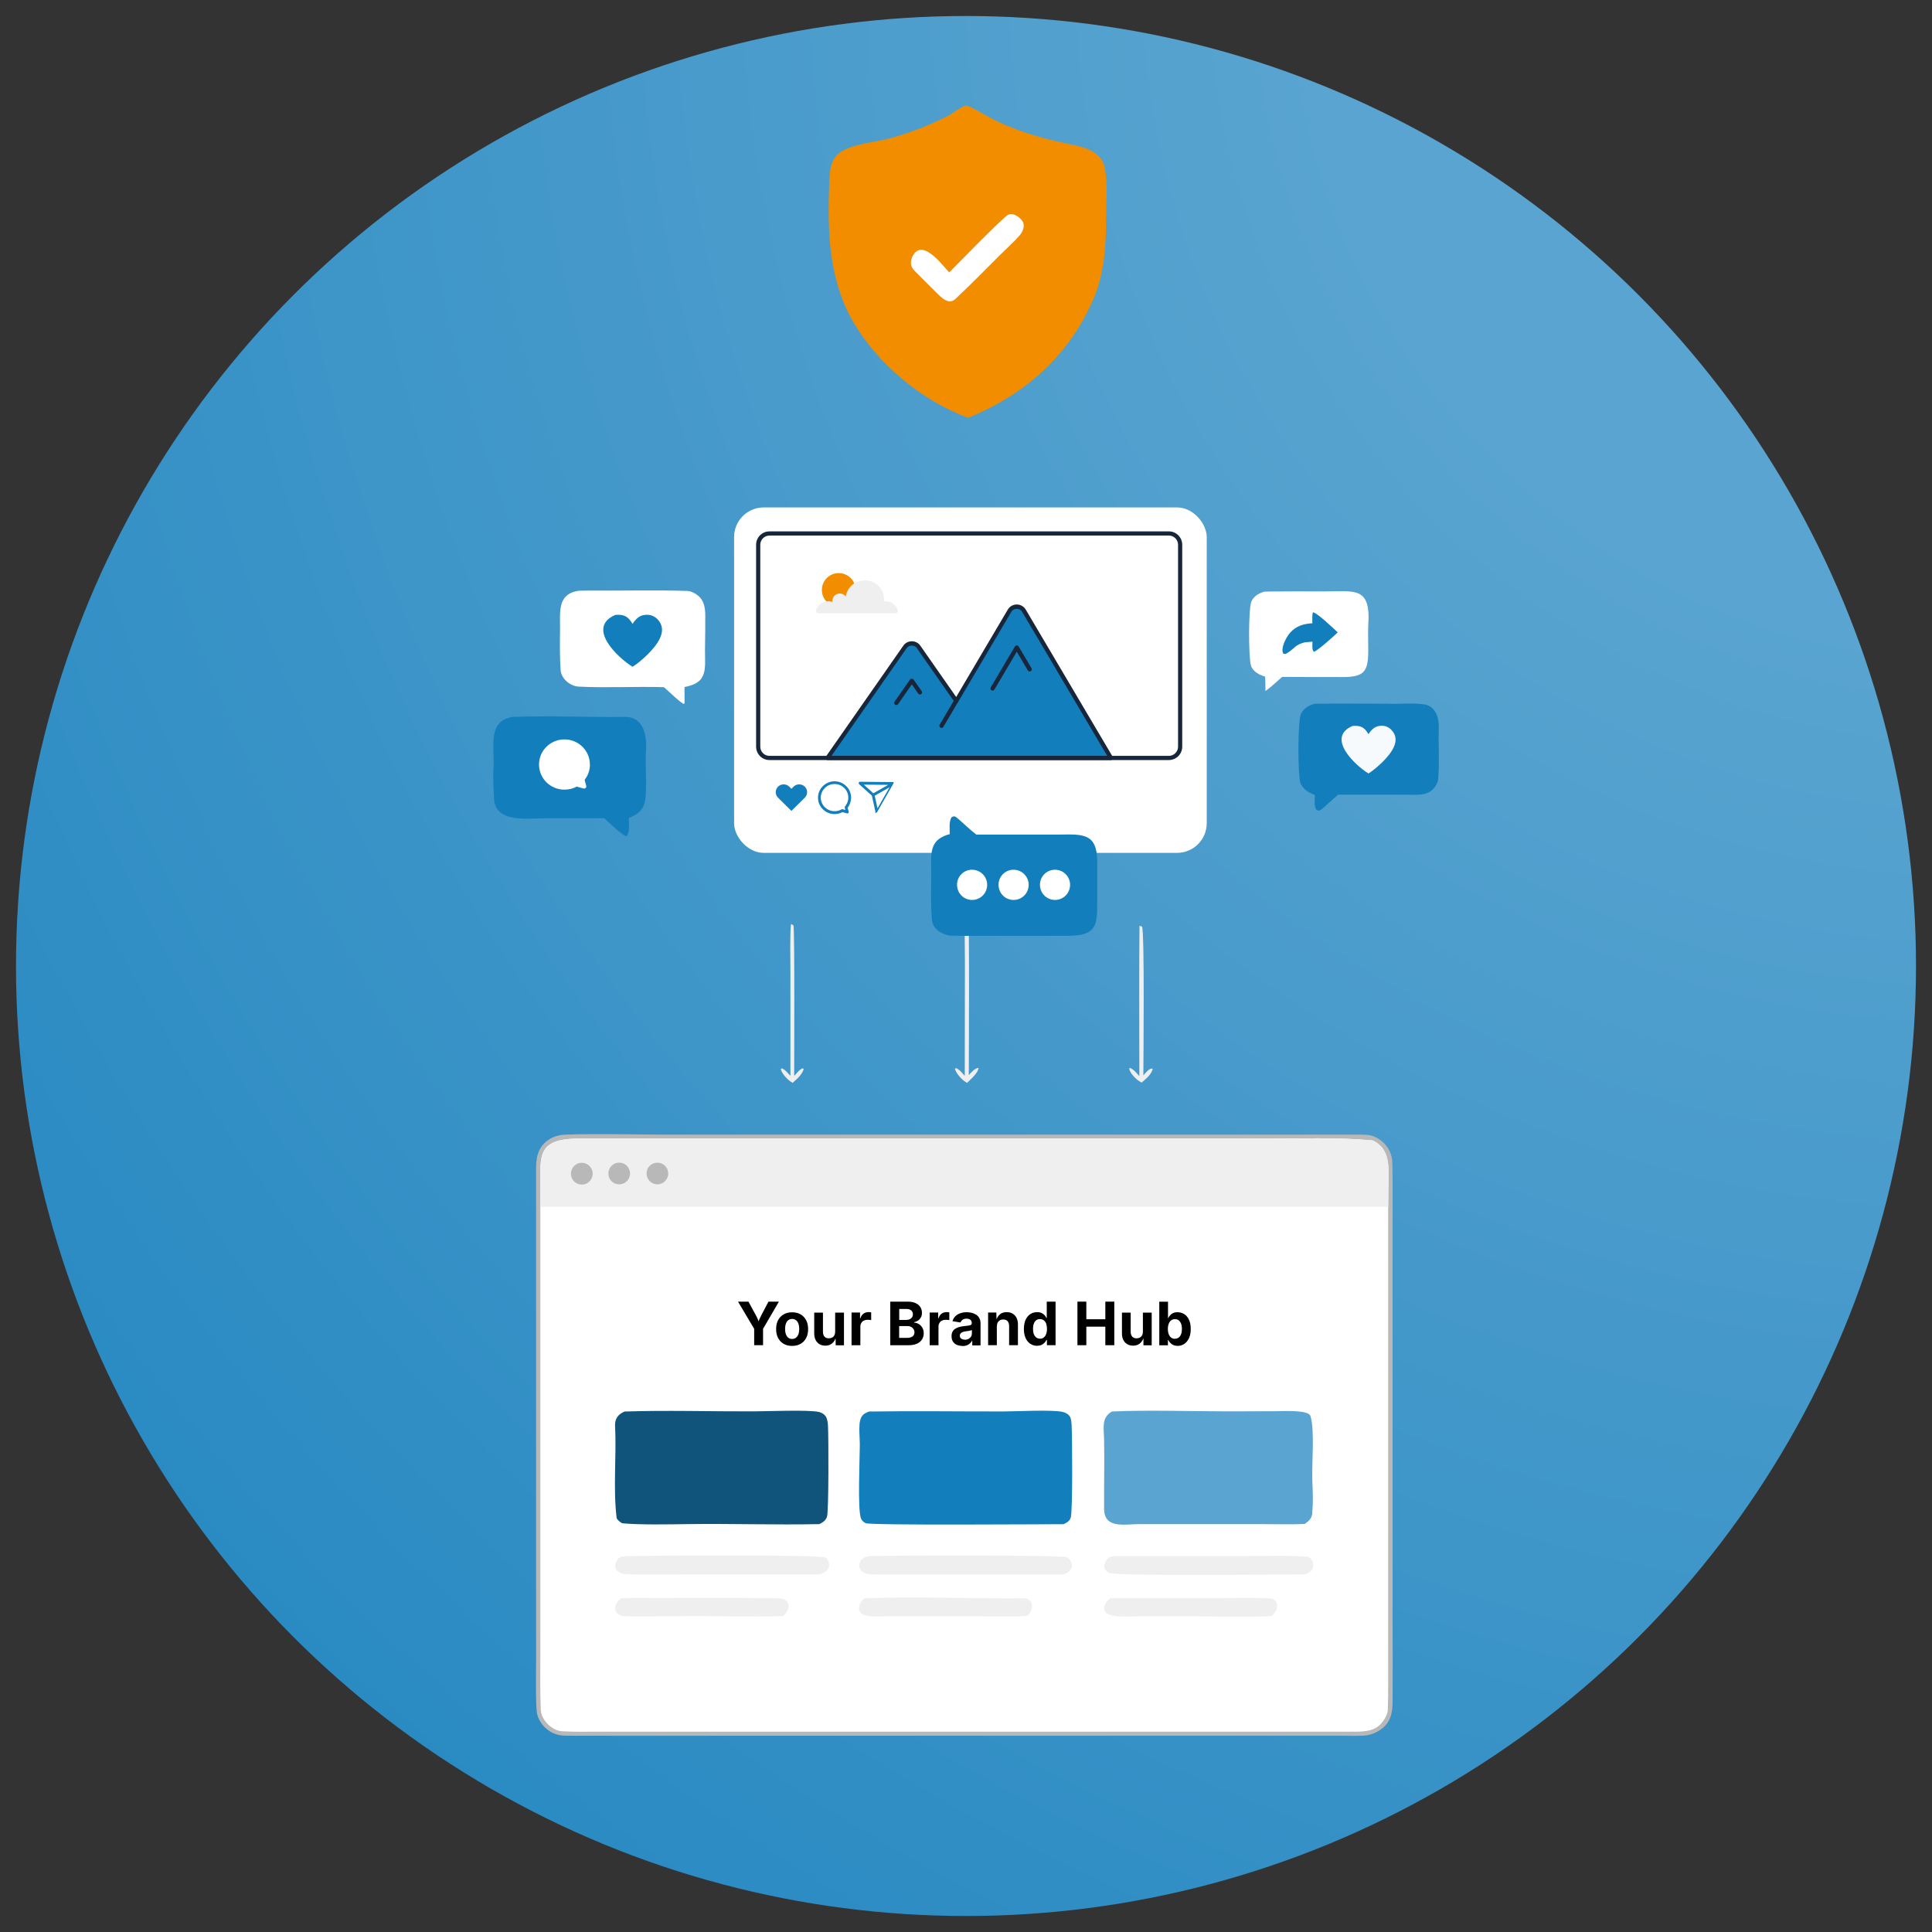 <?xml version="1.0" encoding="UTF-8"?> <svg xmlns="http://www.w3.org/2000/svg" xmlns:xlink="http://www.w3.org/1999/xlink" id="Layer_1" data-name="Layer 1" viewBox="0 0 250 250"><rect x="0" y="0" width="250" height="250" fill="#333333" stroke="none"/><defs><style> .cls-1 { fill: #11547b; } .cls-2 { fill: #59a4d0; } .cls-3, .cls-4 { fill: #fff; } .cls-4, .cls-5 { fill-rule: evenodd; } .cls-6, .cls-5 { fill: #137ebc; } .cls-7 { fill: none; } .cls-8 { fill: url(#radial-gradient); } .cls-9 { fill: #efefef; } .cls-10 { fill: #f0efef; } .cls-11 { fill: #f7fafc; } .cls-12 { fill: #17263b; } .cls-13 { fill: #b9b8b8; } .cls-14 { clip-path: url(#clippath); } .cls-15 { fill: #f38d00; } </style><clipPath id="clippath"><circle class="cls-7" cx="125" cy="125" r="122.93"></circle></clipPath><radialGradient id="radial-gradient" cx="256.13" cy="-3.53" fx="256.13" fy="-3.53" r="413.81" gradientUnits="userSpaceOnUse"><stop offset=".21" stop-color="#59a4d0"></stop><stop offset="1" stop-color="#137ebc"></stop></radialGradient></defs><g class="cls-14"><rect class="cls-8" x="-5.12" y="-3.55" width="258.97" height="257.1"></rect></g><g><path class="cls-15" d="M125.13,13.66c.44.09,3.08,1.65,3.72,1.95,2.8,1.34,5.8,2.25,8.83,2.89,2.11.44,4.87.8,5.31,3.38.36,2.11.14,4.43.13,6.56,0,3.52-.26,7.13-1.69,10.38-3.2,7.32-8.85,12.25-16.16,15.25-6.03-2.26-11.71-6.96-14.92-12.51-2.02-3.5-2.83-7.5-3.05-11.5-.11-2.04-.08-4.09,0-6.13.06-1.75.05-3.55,1.83-4.47,1.8-.93,3.98-1.03,5.92-1.54,2.63-.69,5.17-1.7,7.6-2.92.44-.22,2.05-1.44,2.48-1.35Z"></path><path class="cls-3" d="M130.61,27.73c.4-.11.86.11,1.2.37.25.19.48.42.59.71.21.57-.08,1.21-.48,1.67-.78.9-1.71,1.71-2.55,2.55-.95.96-1.9,1.91-2.86,2.86-.82.82-1.65,1.63-2.49,2.42-.31.3-.62.68-1.08.69-.38,0-.74-.22-1.03-.45s-.54-.48-.79-.74l-2.57-2.56c-.26-.26-.53-.53-.63-.88-.2-.69.25-1.73.94-1.99.49-.18,1.02.08,1.43.35,1,.66,1.73,1.65,2.54,2.52,1.69-1.7,3.35-3.42,5.06-5.1.6-.59,1.21-1.19,1.84-1.76.2-.18.4-.38.63-.54.08-.06.17-.1.25-.12Z"></path><path class="cls-6" d="M66.35,92.77c4.75-.18,9.75.06,14.51,0,2.5-.03,2.86,2.54,2.73,4.46-.1,1.45.05,3.21,0,4.69-.01,2.07-.18,3.13-2.23,3.93.01.79.17,1.76-.28,2.36-.6-.12-2.36-1.85-2.88-2.33h-7.84c-2.07,0-6.01.62-6.41-2.26-.07-1.35-.19-2.92-.09-4.26.18-2.52-.89-6.09,2.5-6.6Z"></path><path class="cls-3" d="M74.98,76.44c.67-.02,1.36-.02,2.03-.02,3.98.03,7.98-.09,11.95.05.39.01.79.21,1.1.41,1.21.76,1.23,2.08,1.2,3.37.02,1.7-.06,3.48-.02,5.16.05,2.19-.5,3.07-2.66,3.49v2.06s-.07.13-.07.13c-.39-.06-2.1-1.76-2.6-2.17-3.65-.11-7.35.11-11.01-.07-1.08-.05-2.24-.98-2.35-2.08-.13-1.76-.1-3.57-.08-5.34.02-2.28-.4-4.6,2.49-5Z"></path><path class="cls-6" d="M79.6,79.57c1.14-.1,1.67.18,2.25,1.16.46-.69.94-1.17,1.83-1.18.51-.01,1,.18,1.36.54,1.55,1.55-.13,3.47-1.24,4.6-.57.55-1.27,1.18-1.95,1.59-1.96-1.21-6-5.07-2.25-6.7Z"></path><path class="cls-6" d="M170.07,91.08c.15,0,.3-.01.45-.02,2.94-.04,5.93.01,8.88,0,1.59.08,3.39-.15,4.95.1,1.41.22,1.87,1.77,1.83,2.97-.08,2.29.13,4.57-.1,6.84-.04.35-.41.92-.66,1.16-.85.87-2.17.71-3.32.7h-8.94c-.73.6-1.41,1.28-2.13,1.88-.24.2-.42.23-.69.09-.34-.51-.21-1.29-.19-1.92-.19-.08-.38-.16-.57-.25-.54-.25-1.14-.77-1.32-1.36-.33-1.03-.36-8.1.11-8.95.38-.69.97-1.03,1.7-1.24Z"></path><path class="cls-3" d="M163.61,76.56c.27,0,.54-.02.81-.02,2.22-.03,4.7-.02,6.82-.01,4.07.01,6.17-.73,5.81,4.4-.04.57,0,2.24,0,2.88.04,3.08-.41,3.83-3.47,3.8-2.56,0-5.11,0-7.67-.02-.65.57-1.47,1.34-2.16,1.83,0-.62-.02-1.24-.04-1.86-.24-.08-.48-.16-.71-.27-.49-.25-.96-.63-1.13-1.17-.31-.98-.36-7.55.1-8.38.37-.67.93-.97,1.63-1.18Z"></path><path class="cls-6" d="M169.9,79.23c.55.07,2.68,2.11,3.2,2.6-.45.45-2.57,2.35-3.07,2.51l-.13-.13c-.12-.34-.08-.81-.07-1.18-.32.02-.68.06-1,.09-1.26.32-1.23.73-2.28,1.4-.2.13-.3.11-.49.06-.41-.69.42-2.21.89-2.72.8-.88,1.73-1.14,2.87-1.21,0-.43-.05-1.02.07-1.42Z"></path><path class="cls-10" d="M124.93,117.93l.35.16c.18.3.09,18.89.08,21.03.3-.32.8-.94,1.27-.93-.06.64-1.02,1.47-1.49,1.93-.53-.23-1.47-1.23-1.57-1.84l.16-.06c.42.16.79.64,1.11,1l.02-14.7c0-1.17-.09-5.64.07-6.58Z"></path><path class="cls-10" d="M102.36,119.57l.31.17c.18.43.09,18.03.1,19.49.33-.37.65-.81,1.09-.99l.14.09c-.26.81-.82,1.22-1.43,1.79-.58-.3-1.36-1.12-1.54-1.77l.11-.11c.42.12.83.64,1.14.98v-13.4c0-1.17-.08-5.34.08-6.25Z"></path><path class="cls-10" d="M147.45,119.8l.32.09c.36.53.18,17.85.18,19.27.28-.3.79-1.02,1.21-.86-.16.75-.85,1.26-1.42,1.78-.6-.24-1.5-1.14-1.63-1.81l.13-.07c.46.18.84.67,1.19,1.05,0-4.66-.04-14.78.02-19.44Z"></path><path class="cls-4" d="M76.33,98.93c0-.9-.37-1.71-.96-2.3-.6-.59-1.42-.95-2.33-.95s-1.73.36-2.33.95c-.6.59-.96,1.4-.96,2.3s.37,1.71.96,2.3c.6.59,1.42.95,2.33.95.3,0,.59-.04.87-.11.24-.06.48-.16.7-.28l.91.24s.09.01.14,0c.15-.04.24-.19.2-.34l-.21-.78c.2-.26.37-.55.49-.87.13-.35.2-.73.2-1.12Z"></path><path class="cls-11" d="M175.01,93.94c1.05-.09,1.54.16,2.07,1.06.42-.63.86-1.07,1.68-1.09.47-.01.92.17,1.25.5,1.43,1.42-.12,3.19-1.14,4.22-.53.5-1.17,1.08-1.79,1.46-1.8-1.11-5.51-4.66-2.07-6.15Z"></path><rect class="cls-3" x="94.99" y="65.66" width="61.16" height="44.7" rx="3.84" ry="3.84"></rect><g><g><rect class="cls-3" x="98.11" y="69.02" width="54.6" height="29.05" rx="1.46" ry="1.46"></rect><path class="cls-12" d="M151.25,98.35h-51.68c-.96,0-1.73-.78-1.73-1.73v-26.13c0-.96.78-1.73,1.73-1.73h51.68c.96,0,1.73.78,1.73,1.73v26.13c0,.96-.78,1.73-1.73,1.73ZM99.57,69.3c-.65,0-1.19.53-1.19,1.19v26.13c0,.65.53,1.19,1.19,1.19h51.68c.65,0,1.19-.53,1.19-1.19v-26.13c0-.65-.53-1.19-1.19-1.19h-51.68Z"></path></g><g><path class="cls-6" d="M143.75,98.07h-36.67l10.03-14.37c.43-.61,1.33-.61,1.75,0l4.88,6.98,6.9-11.68c.41-.7,1.43-.7,1.84,0l11.26,19.06Z"></path><path class="cls-12" d="M143.75,98.35h-36.67c-.1,0-.2-.06-.24-.15-.05-.09-.04-.2.02-.28l10.03-14.37c.25-.36.66-.57,1.1-.57s.85.21,1.1.57l4.64,6.64,6.68-11.31c.24-.41.68-.66,1.16-.66s.91.25,1.16.66l11.26,19.06c.05.08.05.19,0,.27-.05.09-.14.14-.24.14ZM107.6,97.8h35.67l-11.02-18.65c-.29-.49-1.08-.49-1.37,0l-6.9,11.68c-.05.08-.13.13-.23.13-.08,0-.18-.04-.24-.12l-4.88-6.98c-.3-.43-1-.43-1.3,0l-9.73,13.94Z"></path></g><path class="cls-12" d="M128.44,89.37s-.1-.01-.14-.04c-.13-.08-.17-.25-.1-.38l3.13-5.3c.05-.08.14-.13.24-.13h0c.1,0,.19.05.24.13l1.67,2.82c.08.13.03.3-.1.38-.13.08-.3.04-.38-.1l-1.43-2.42-2.89,4.9c-.05.09-.14.13-.24.13Z"></path><path class="cls-12" d="M115.98,91.23c-.05,0-.11-.02-.16-.05-.12-.09-.15-.26-.07-.38l2.01-2.87c.1-.15.35-.15.45,0l1.06,1.51c.09.12.06.29-.07.38-.12.09-.29.06-.38-.07l-.83-1.19-1.78,2.55c-.05.08-.14.12-.22.12Z"></path><g><line class="cls-3" x1="123.75" y1="90.69" x2="121.83" y2="93.93"></line><path class="cls-12" d="M121.83,94.2s-.1-.01-.14-.04c-.13-.08-.17-.25-.1-.38l1.91-3.24c.08-.13.25-.17.38-.1.13.08.17.25.1.38l-1.91,3.24c-.05.09-.14.13-.24.13Z"></path></g><g><path class="cls-15" d="M110.71,76.34c0,1.21-.97,2.18-2.18,2.18s-2.18-.97-2.18-2.18.97-2.18,2.18-2.18,2.18.97,2.18,2.18Z"></path><path class="cls-9" d="M115.88,79.37c.19,0,.34-.19.29-.37-.18-.69-.81-1.2-1.56-1.2-.08,0-.15,0-.22.02,0-.05.01-.11.01-.17.03-1.08-.59-2.05-1.61-2.4-1.62-.55-3.12.48-3.35,1.94-.17-.24-.45-.39-.77-.39-.53,0-.96.43-.96.95,0,.05,0,.1.01.15-.17-.07-.36-.1-.56-.1-.75,0-1.38.51-1.56,1.2-.05.19.1.37.29.37h9.98Z"></path></g></g><g><path class="cls-5" d="M100.68,101.79h0c.4-.39,1.05-.39,1.45,0l.28.28.28-.28c.4-.39,1.05-.39,1.45,0h0c.4.39.4,1.04,0,1.43l-.28.28-1.45,1.43-1.45-1.43-.28-.28c-.4-.39-.4-1.04,0-1.43Z"></path><path class="cls-5" d="M107.99,101.1c.59,0,1.13.24,1.51.62.39.38.63.91.63,1.5,0,.25-.05.5-.13.73-.08.21-.18.4-.32.57l.14.51c.03.1-.03.19-.13.22-.03,0-.06,0-.09,0l-.59-.16c-.14.08-.3.14-.46.18-.18.05-.37.07-.56.07-.59,0-1.13-.24-1.51-.62-.39-.38-.63-.91-.63-1.5s.24-1.11.63-1.5c.39-.38.92-.62,1.51-.62h0ZM109.25,101.97c-.32-.32-.77-.52-1.26-.52s-.94.2-1.26.52c-.32.32-.52.76-.52,1.24s.2.93.52,1.24c.32.32.77.52,1.26.52.16,0,.32-.02.47-.06.15-.04.3-.1.43-.18.04-.03.09-.03.14-.02l.36.1-.08-.3h0c-.01-.05,0-.12.04-.16.13-.16.24-.34.31-.53.07-.19.11-.39.11-.61,0-.49-.2-.93-.52-1.24Z"></path><path class="cls-5" d="M111.76,101.52l1.25,1.13,1.92-1.09-3.17-.03h0ZM113.3,105.12l-.48-2.16-1.65-1.49h0s-.06-.08-.06-.13c0-.1.08-.18.18-.18l4.3.04h0s.02,0,.03,0h0s0,0,0,0h0s0,0,0,0h0s0,0,0,0h0s0,0,0,0h.01s0,0,0,0h0s0,0,0,0h0s0,0,0,0h0s0,0,0,0h0s0,0,0,0h0s0,0,0,0h0s0,0,0,0h0s0,.01,0,.01h0s0,0,0,0h0s0,0,0,0h0s0,0,0,0h0s0,0,0,0c0,0,0,.01,0,.02h0s0,.02,0,.02h0s0,.01,0,.01h0s0,.02,0,.02h0s0,0,0,0h0s0,.02,0,.02h0s0,.02,0,.02h0s-.01.04-.02.06l-2.11,3.7c-.05.09-.16.12-.24.07-.05-.03-.08-.07-.09-.12h0ZM113.19,102.96l.76-.43,1.16-.66-1.56,2.73-.36-1.63Z"></path></g><g><path class="cls-6" d="M120.59,119.03c-.19-2.09-.07-4.35-.09-6.45-.03-2.31-.2-3.95,2.4-4.65-.01-.65-.12-1.64.23-2.18.27-.16.43-.16.69.06.85.71,1.63,1.51,2.51,2.18h10.84c2.92-.03,4.78-.19,4.81,3.43v4.84c0,3.26.13,4.82-3.72,4.83h-9.89c-1.69,0-3.71.04-5.38-.02-1.14-.15-2.29-.82-2.4-2.04Z"></path><path class="cls-3" d="M123.93,115.08c-.21-.67-.05-1.41.43-1.92.48-.52,1.2-.73,1.89-.56,1.03.25,1.68,1.29,1.44,2.33-.23,1.04-1.26,1.7-2.3,1.48-.69-.14-1.25-.65-1.46-1.32Z"></path><path class="cls-3" d="M129.3,115.08c-.21-.67-.05-1.41.43-1.92.48-.52,1.2-.73,1.89-.56,1.03.25,1.68,1.29,1.44,2.33-.23,1.04-1.26,1.7-2.3,1.48-.69-.14-1.25-.65-1.46-1.32Z"></path><path class="cls-3" d="M134.66,115.08c-.21-.67-.05-1.41.43-1.92.48-.52,1.2-.73,1.89-.56,1.03.25,1.68,1.29,1.44,2.33-.23,1.04-1.26,1.7-2.3,1.48-.69-.14-1.25-.65-1.46-1.32Z"></path></g><g><path class="cls-13" d="M71.18,147.36c.59-.34,1.27-.51,1.95-.54,4.1-.15,9.24,0,13.28,0h26.49s42.53,0,42.53,0c6.73,0,13.48,0,20.21-.01.76.03,1.55-.03,2.26.29,1.31.59,2.21,1.83,2.26,3.28.05,1.55.04,3.11.04,4.67v8.61s0,26.09,0,26.09v20.07c.01,3.49.02,6.98,0,10.47-.01,1.92-.57,2.99-1.96,3.78-.6.33-1.27.51-1.95.53-.94.03-2.15,0-2.76,0h-6.78s-22.94,0-22.94,0h-46.55c-7.9,0-15.8.02-23.7,0-.85,0-1.48-.06-2.24-.47-.88-.49-1.53-1.3-1.8-2.27-.24-.84-.15-5.66-.15-6.87v-12.11s0-34.31,0-34.31c0-5.83,0-11.66,0-17.49,0-1.76.52-2.96,1.81-3.71Z"></path><path class="cls-3" d="M69.94,156.15c0-.45-.02-.92-.01-1.36.09-4.88-.9-7.41,4.89-7.46h65.51s23.55,0,23.55,0c4.39,0,9.27-.17,13.65.23.3.03.84.45,1.06.67,1.3,1.27,1.09,3.36,1.07,5.02l-.03,2.91v45.47s0,13.13,0,13.13c0,2.14.03,4.33-.05,6.47-.02.67-.44,1.3-.87,1.8-.82.94-1.98,1.02-3.15,1.05-7.12,0-14.23,0-21.35,0h-43.69s-25.28,0-25.28,0h-7.96c-1.52,0-3.09.04-4.6-.06-1.25-.08-2.65-1.47-2.7-2.73-.1-2.32-.06-4.67-.06-6.99v-13.76s0-44.38,0-44.38Z"></path><path class="cls-10" d="M69.94,156.15c0-.45-.02-.92-.01-1.36.09-4.88-.9-7.41,4.89-7.46h65.51s23.55,0,23.55,0c4.39,0,9.27-.17,13.65.23.3.03.84.45,1.06.67,1.3,1.27,1.09,3.36,1.07,5.02l-.03,2.91h-109.69Z"></path><path class="cls-13" d="M74.77,150.56c.47-.18,1.01-.1,1.41.23.39.32.58.84.49,1.34-.09.5-.45.91-.93,1.08-.72.25-1.52-.13-1.78-.85-.26-.72.1-1.52.81-1.8Z"></path><path class="cls-13" d="M80.01,150.45c.76-.06,1.43.49,1.51,1.25.08.76-.45,1.44-1.21,1.54-.51.07-1.01-.14-1.31-.55-.3-.41-.36-.95-.15-1.42.21-.46.65-.78,1.16-.82Z"></path><path class="cls-13" d="M84.91,150.46c.74-.09,1.42.43,1.54,1.16.12.74-.36,1.44-1.09,1.6-.5.11-1.03-.07-1.36-.46s-.42-.94-.24-1.42.63-.82,1.14-.88Z"></path><path class="cls-1" d="M80.8,182.65c5.55-.18,11.14,0,16.69-.02,1.65,0,7.23-.24,8.54.09.35.09.68.31.86.63.18.32.23.78.25,1.15.08,1.26.11,11.11-.13,11.78-.18.5-.54.71-.98.94-5.62.12-11.43-.08-17.09,0-2.46.03-5.9.11-8.35-.1-.23-.02-.78-.5-.8-.71-.47-3.9,0-7.97-.2-11.91-.05-.93.42-1.51,1.23-1.85Z"></path><path class="cls-6" d="M112.46,182.65c5.81-.09,11.62,0,17.43-.01,1.7,0,6.28-.26,7.65.07.35.09.73.28.92.62.17.32.19.81.21,1.17.07,1.24.15,11.16-.12,11.89-.18.48-.5.64-.93.84-2.83,0-24.78.17-25.59-.13-.26-.1-.52-.36-.62-.61-.46-1.14-.15-7.82-.15-9.54,0-.87-.11-1.75-.04-2.62.02-.31.09-.65.23-.93.23-.44.58-.59,1.02-.75Z"></path><path class="cls-2" d="M143.87,182.65c4.48-.22,10.56-.02,15.15-.02l5.99-.02c1.05,0,4.29-.21,4.56.62.58,1.8.16,6.24.24,8.26.07,1.76.13,2.72-.01,4.36-.06.67-.51,1.04-.96,1.34-1.49.1-3.85.03-5.41.03h-16.03c-2.01.01-4.52.62-4.53-2.01-.01-3.01.05-6.01,0-9.02-.03-1.42-.37-2.73,1.01-3.54Z"></path><path class="cls-10" d="M80.96,201.37c2.73-.09,24.94-.23,25.8.17.21.1.38.28.45.5.3.94-.36,1.48-1.17,1.68h-16.13c-2.89.01-5.77.04-8.68-.01-1.02-.02-2.08-.55-1.4-1.82.22-.41.67-.47,1.12-.52Z"></path><path class="cls-10" d="M112.47,201.36c2.32-.09,24.95-.17,25.59.15.26.13.48.41.58.67.1.28.1.57-.05.84-.24.44-.62.57-1.06.72h-16.57c-2.72,0-5.44.03-8.17-.02-2.14-.03-2.03-2.11-.33-2.36Z"></path><path class="cls-10" d="M144.12,201.35h17.37c2.51,0,5.23-.13,7.7.1.7.07,1.39,1.74-.29,2.26-2.89.03-24.37.24-25.38-.17-.26-.11-.5-.33-.58-.6-.1-.35.03-.76.23-1.05.25-.36.54-.46.96-.54Z"></path><path class="cls-10" d="M80.34,206.83c1.34-.1,2.88-.05,4.23-.05,5.35.01,10.71-.05,16.06.04,1.68.03,1.8,1.32.71,2.3-4.63.16-9.38-.07-14.03.03-2.13-.03-4.28.06-6.41-.01-1.53-.05-1.69-1.38-.58-2.3Z"></path><path class="cls-10" d="M111.81,206.83c.18-.02.36-.03.54-.03,6.63-.22,13.5.08,20.15.02,1.16-.01,1.42,1.37.42,2.27-1.54.15-4.74.06-6.37.06h-12.14c-.73,0-2.53.14-3.01-.43-.52-.61-.12-1.39.42-1.88Z"></path><path class="cls-10" d="M143.66,206.83c.42-.03.77-.04,1.19-.04h13.15c2.06,0,4.22-.07,6.27.04,1.27.07,1.28,1.48.27,2.29-3.22.18-8.07.02-11.41.02h-5.74c-.94,0-3.69.28-4.31-.53-.49-.63.01-1.34.58-1.78Z"></path><g><path d="M97.59,174.07v-2.12l-2.09-3.52h1.35l.95,1.75c.1.18.19.35.26.53s.15.38.23.62h-.25c.08-.25.15-.45.23-.63s.16-.35.25-.52l.92-1.75h1.35l-2.05,3.52v2.12h-1.15Z"></path><path d="M102.5,174.16c-.42,0-.79-.09-1.1-.27-.31-.18-.55-.44-.72-.76-.17-.33-.25-.71-.25-1.14s.08-.82.25-1.15c.17-.33.41-.58.72-.76.31-.18.68-.27,1.1-.27s.79.09,1.1.27c.31.18.55.44.72.76.17.33.25.71.25,1.15s-.08.81-.25,1.14c-.17.33-.41.58-.72.76-.31.18-.68.27-1.1.27ZM102.5,173.26c.2,0,.37-.06.51-.17s.24-.27.31-.46c.07-.2.1-.42.1-.66s-.03-.47-.1-.67c-.07-.19-.17-.35-.31-.46-.14-.11-.31-.17-.51-.17s-.37.06-.51.17c-.13.11-.24.26-.3.46-.07.19-.1.42-.1.67s.03.46.1.66c.07.2.17.35.3.46.14.11.3.17.51.17Z"></path><path d="M106.82,174.13c-.29,0-.55-.06-.77-.19-.22-.13-.39-.31-.51-.55-.12-.24-.18-.52-.18-.85v-2.69h1.13v2.49c0,.26.07.47.2.62.14.15.32.22.56.22.16,0,.3-.04.43-.1s.22-.17.29-.3c.07-.13.1-.29.1-.48v-2.45h1.14v4.23h-1.07l-.02-1.06h.06c-.11.36-.28.63-.51.82-.23.19-.52.29-.87.29Z"></path><path d="M110.19,174.07v-4.23h1.1v.74h.05c.08-.26.21-.46.39-.59.18-.13.39-.2.63-.2.06,0,.12,0,.19,0,.07,0,.13.02.18.03v1.01c-.05-.02-.12-.03-.22-.04-.1,0-.19-.01-.27-.01-.17,0-.33.04-.47.11s-.25.18-.32.31c-.08.13-.12.29-.12.46v2.41h-1.13Z"></path><path d="M115.2,174.07v-5.64h2.24c.41,0,.76.06,1.03.19.28.12.48.3.62.51.14.22.21.47.21.75,0,.22-.04.42-.13.58s-.21.3-.36.41c-.15.1-.33.18-.52.22v.06c.21,0,.41.07.6.18s.34.27.46.47c.12.2.18.44.18.72,0,.3-.07.56-.22.8-.15.23-.36.42-.65.55-.29.13-.64.2-1.07.2h-2.38ZM116.36,170.8h.91c.16,0,.31-.03.44-.09.13-.06.23-.14.31-.25.07-.11.11-.24.11-.39,0-.2-.07-.37-.22-.5-.15-.13-.35-.19-.62-.19h-.93v1.43ZM116.36,173.12h1c.34,0,.58-.07.74-.2.16-.13.23-.3.23-.52,0-.16-.04-.3-.12-.42-.08-.12-.19-.22-.33-.29s-.31-.1-.5-.1h-1.03v1.53Z"></path><path d="M120.3,174.07v-4.23h1.1v.74h.05c.08-.26.21-.46.39-.59.18-.13.39-.2.63-.2.06,0,.12,0,.19,0,.07,0,.13.02.18.03v1.01c-.05-.02-.12-.03-.22-.04-.1,0-.19-.01-.27-.01-.17,0-.33.04-.47.11s-.25.18-.32.31c-.08.13-.12.29-.12.46v2.41h-1.13Z"></path><path d="M124.53,174.16c-.27,0-.51-.05-.72-.14s-.38-.24-.5-.42c-.12-.19-.18-.42-.18-.7,0-.23.04-.43.13-.59s.21-.29.36-.38.32-.17.51-.22.39-.09.6-.11c.25-.03.44-.05.59-.07.15-.02.26-.06.33-.1.07-.05.1-.12.1-.21v-.02c0-.12-.03-.22-.08-.31-.05-.08-.13-.15-.23-.19-.1-.04-.22-.07-.36-.07s-.27.02-.38.07c-.11.04-.2.1-.26.18-.07.07-.12.15-.15.25l-1.04-.17c.07-.25.2-.46.36-.63.17-.17.38-.3.63-.39s.53-.14.85-.14c.23,0,.45.03.66.08.21.05.41.14.58.25.17.11.3.26.4.45.1.18.15.4.15.66v2.85h-1.07v-.59h-.04c-.07.13-.16.25-.27.35-.11.1-.25.18-.41.24-.16.06-.34.09-.55.09ZM124.86,173.36c.18,0,.34-.04.47-.11.13-.07.24-.17.32-.29.08-.12.11-.26.11-.41v-.46s-.08.05-.15.07c-.07.02-.14.04-.23.05-.08.01-.17.03-.25.04-.08.01-.15.02-.22.03-.14.02-.26.05-.37.1-.11.04-.19.11-.25.18-.06.07-.09.17-.09.29s.03.2.08.27c.06.08.13.13.23.17.1.04.21.06.33.06Z"></path><path d="M128.99,171.62v2.45h-1.13v-4.23h1.07l.02,1.06h-.07c.11-.35.28-.63.5-.82s.52-.29.88-.29c.29,0,.55.06.77.19.22.13.39.31.51.55.12.24.18.52.18.85v2.69h-1.14v-2.49c0-.26-.07-.47-.2-.62-.13-.15-.32-.22-.56-.22-.16,0-.3.03-.43.1-.12.07-.22.17-.29.3-.07.13-.1.29-.1.48Z"></path><path d="M134.22,174.15c-.32,0-.61-.08-.88-.25-.26-.17-.47-.41-.62-.74-.15-.32-.23-.72-.23-1.19s.08-.88.23-1.21c.16-.32.36-.56.62-.73.26-.16.55-.24.86-.24.24,0,.44.04.6.12.16.08.29.18.39.3.1.12.17.23.22.34h.04v-2.12h1.14v5.64h-1.12v-.68h-.06c-.05.11-.13.23-.23.34-.1.12-.23.21-.39.29-.16.08-.35.12-.59.12ZM134.57,173.23c.19,0,.36-.05.49-.16.14-.11.24-.25.31-.44s.11-.41.11-.67-.04-.48-.1-.67c-.07-.19-.17-.33-.31-.44-.14-.1-.3-.16-.5-.16s-.37.05-.5.16c-.13.11-.24.26-.3.45-.07.19-.1.41-.1.65s.03.47.1.66c.07.19.17.34.31.45s.3.16.5.16Z"></path><path d="M139.42,174.07v-5.64h1.15v2.28h2.46v-2.28h1.16v5.64h-1.16v-2.4h-2.46v2.4h-1.15Z"></path><path d="M146.64,174.13c-.29,0-.55-.06-.77-.19-.22-.13-.39-.31-.51-.55s-.18-.52-.18-.85v-2.69h1.13v2.49c0,.26.07.47.2.62.14.15.32.22.56.22.16,0,.3-.04.43-.1.12-.07.22-.17.29-.3.07-.13.1-.29.1-.48v-2.45h1.14v4.23h-1.07v-1.06s.05,0,.05,0c-.11.36-.28.63-.51.82-.23.19-.52.29-.87.29Z"></path><path d="M152.38,174.15c-.23,0-.42-.04-.58-.12-.16-.08-.29-.17-.39-.29-.1-.11-.18-.23-.23-.34h-.05v.68h-1.12v-5.64h1.13v2.12h.03c.05-.11.13-.23.22-.34.1-.12.23-.22.38-.3.16-.08.36-.12.6-.12.31,0,.6.08.86.24.26.16.47.4.62.73.16.32.23.73.23,1.21s-.08.87-.23,1.19c-.15.32-.36.57-.62.74s-.55.25-.88.25ZM152.03,173.23c.2,0,.36-.05.5-.16s.24-.26.31-.45c.07-.19.1-.41.1-.66s-.03-.46-.1-.65-.17-.34-.3-.45-.3-.16-.5-.16-.36.05-.5.16c-.14.1-.24.25-.31.44-.07.19-.11.41-.11.67s.04.48.11.67c.07.19.18.34.31.44.14.11.3.16.49.16Z"></path></g></g></g></svg> 
